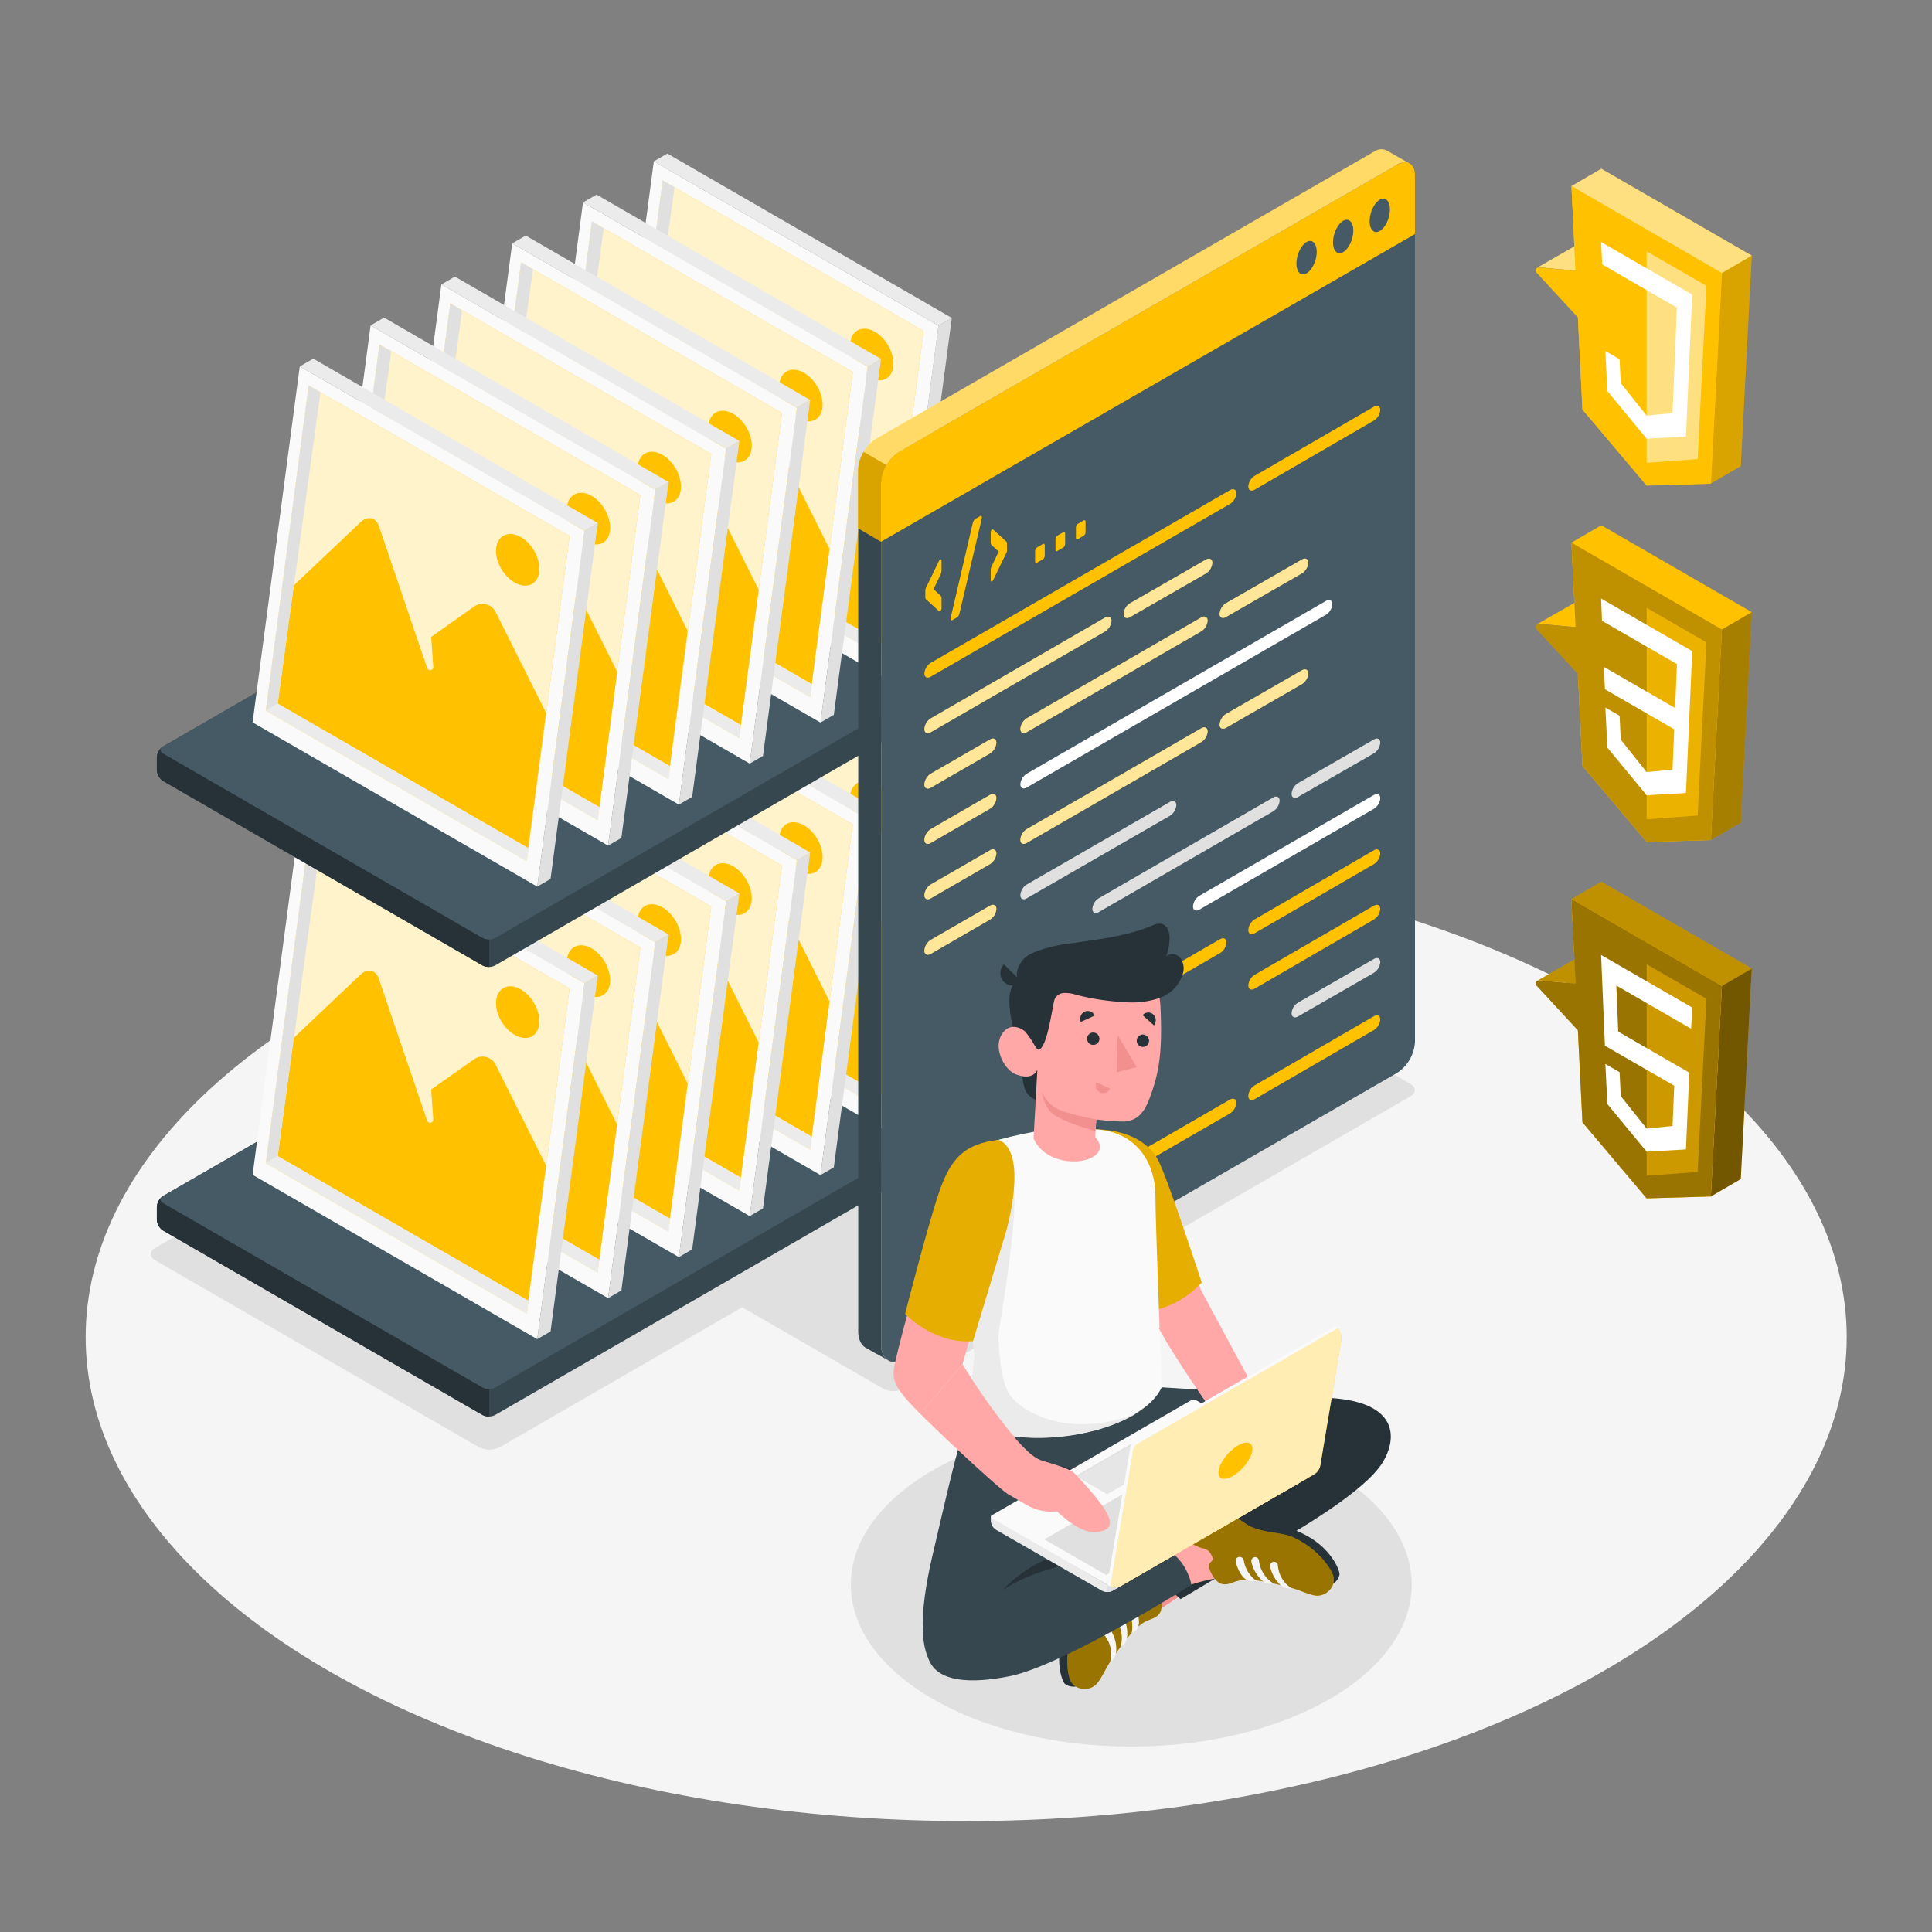 <svg xmlns="http://www.w3.org/2000/svg" viewBox="0 0 500 500"><rect x="0" y="0" width="500" height="500" fill="#808080" stroke="none"/><g id="freepik--Floor--inject-32"><ellipse id="freepik--floor--inject-32" cx="250.05" cy="346.02" rx="227.88" ry="125.27" style="fill:#f5f5f5"></ellipse></g><g id="freepik--Shadows--inject-32"><ellipse id="freepik--Shadow--inject-32" cx="292.78" cy="410.1" rx="72.58" ry="41.9" style="fill:#e0e0e0"></ellipse><path id="freepik--shadow--inject-32" d="M234.13,359.32,365,283.74c1.55-.89,1.55-2.34,0-3.23l-57.4-33.14a6.14,6.14,0,0,0-5.6,0L171.13,323c-1.55.89-1.55,2.34,0,3.23l57.41,33.14A6.12,6.12,0,0,0,234.13,359.32Z" style="fill:#e0e0e0"></path><path id="freepik--shadow--inject-32" d="M123.85,374.48l-83.66-48.3c-1.54-.89-1.54-2.34,0-3.23l136.16-78.62a6.21,6.21,0,0,1,5.6,0l83.66,48.3c1.55.9,1.55,2.34,0,3.24L129.45,374.48A6.21,6.21,0,0,1,123.85,374.48Z" style="fill:#e0e0e0"></path></g><g id="freepik--Photos--inject-32"><g id="freepik--photos--inject-32"><path d="M167.92,236.93,42.23,309.51a3.6,3.6,0,0,0-1.64,2.83v3.31a3.6,3.6,0,0,0,1.64,2.83l82.64,47.72a3.62,3.62,0,0,0,3.27,0l125.72-72.59a3.62,3.62,0,0,0,1.63-2.83v-3.31a3.6,3.6,0,0,0-1.64-2.83l-82.66-47.71A3.62,3.62,0,0,0,167.92,236.93Z" style="fill:#37474f"></path><path d="M124.87,359.11,42.23,311.4a1,1,0,0,1,0-1.89l125.69-72.58a3.62,3.62,0,0,1,3.27,0l82.66,47.71a1,1,0,0,1,0,1.88L128.14,359.11A3.62,3.62,0,0,1,124.87,359.11Z" style="fill:#455a64"></path><path d="M126.61,359.5v7.08a3.39,3.39,0,0,1-1.73-.37L42.22,318.48a3.61,3.61,0,0,1-1.63-2.82v-3.31a3.67,3.67,0,0,1,1.33-2.63c-.58.53-.48,1.22.3,1.67l82.66,47.72A3.4,3.4,0,0,0,126.61,359.5Z" style="fill:#263238"></path><polygon points="234.11 291.5 230.67 293.5 242.88 201.38 246.33 199.39 234.11 291.5" style="fill:#e0e0e0"></polygon><polygon points="230.67 293.5 157 250.98 169.21 158.87 242.88 201.38 230.67 293.5" style="fill:#fafafa"></polygon><polygon points="246.33 199.39 242.88 201.38 169.21 158.87 172.71 156.85 246.33 199.39" style="fill:#ebebeb"></polygon><polygon points="239.03 202.77 171.51 163.8 160.43 247.97 227.95 286.88 239.03 202.77" style="fill:#FFC100"></polygon><polygon points="239.03 202.77 171.51 163.8 160.43 247.97 227.95 286.88 239.03 202.77" style="fill:#fff;opacity:0.8"></polygon><path d="M167.67,215.55,185,199.13c1.81-1.71,3.95-1.18,4.75,1.18l12.42,36.58a.82.82,0,0,0,1.6-.32l-.54-7.71,11.05-7.78a3.79,3.79,0,0,1,5.73,1.45l13,26-4.62,35L163.5,246.13Z" style="fill:#FFC100"></path><path d="M226.42,203c-3-1.76-5.9-.56-6.37,2.67s1.66,7.29,4.74,9.07,5.93.59,6.37-2.66S229.47,204.74,226.42,203Z" style="fill:#FFC100"></path><polygon points="174.57 165.58 163.5 246.13 160.44 247.91 171.51 163.8 174.57 165.58" style="fill:#e0e0e0"></polygon><polygon points="163.5 246.13 228.39 283.57 227.95 286.88 160.44 247.91 163.5 246.13" style="fill:#ebebeb"></polygon><polygon points="215.79 302.12 212.34 304.11 224.56 212 228.01 210.01 215.79 302.12" style="fill:#e0e0e0"></polygon><polygon points="212.34 304.11 138.67 261.59 150.88 169.48 224.56 212 212.34 304.11" style="fill:#fafafa"></polygon><polygon points="228.01 210.01 224.56 212 150.88 169.48 154.38 167.46 228.01 210.01" style="fill:#ebebeb"></polygon><polygon points="220.71 213.38 153.19 174.42 142.11 258.58 209.63 297.5 220.71 213.38" style="fill:#FFC100"></polygon><polygon points="220.71 213.38 153.19 174.42 142.11 258.58 209.63 297.5 220.71 213.38" style="fill:#fff;opacity:0.8"></polygon><path d="M149.34,226.16l17.32-16.41c1.81-1.72,4-1.19,4.75,1.17l12.42,36.58a.82.82,0,0,0,1.6-.32l-.54-7.71,11.05-7.77a3.8,3.8,0,0,1,5.74,1.45l13,26-4.61,35-64.9-37.43Z" style="fill:#FFC100"></path><path d="M208.09,213.6c-3.05-1.76-5.89-.57-6.36,2.66s1.65,7.3,4.74,9.08,5.93.58,6.36-2.67S211.14,215.36,208.09,213.6Z" style="fill:#FFC100"></path><polygon points="156.25 176.19 145.17 256.75 142.12 258.52 153.19 174.42 156.25 176.19" style="fill:#e0e0e0"></polygon><polygon points="145.17 256.75 210.06 294.18 209.63 297.5 142.12 258.52 145.17 256.75" style="fill:#ebebeb"></polygon><polygon points="197.46 312.74 194.02 314.73 206.23 222.62 209.68 220.62 197.46 312.74" style="fill:#e0e0e0"></polygon><polygon points="194.02 314.73 120.34 272.21 132.56 180.1 206.23 222.62 194.02 314.73" style="fill:#fafafa"></polygon><polygon points="209.68 220.62 206.23 222.62 132.56 180.1 136.06 178.08 209.68 220.62" style="fill:#ebebeb"></polygon><polygon points="202.38 224 134.86 185.03 123.78 269.2 191.3 308.11 202.38 224" style="fill:#FFC100"></polygon><polygon points="202.38 224 134.86 185.03 123.78 269.2 191.3 308.11 202.38 224" style="fill:#fff;opacity:0.8"></polygon><path d="M131,236.78l17.32-16.42c1.81-1.71,3.94-1.18,4.75,1.18l12.41,36.58a.82.82,0,0,0,1.6-.32l-.54-7.71,11.06-7.78a3.79,3.79,0,0,1,5.73,1.45l13,26-4.61,35-64.89-37.43Z" style="fill:#FFC100"></path><path d="M189.77,224.21c-3.05-1.76-5.9-.56-6.37,2.67s1.66,7.29,4.74,9.07,5.93.59,6.36-2.66S192.81,226,189.77,224.21Z" style="fill:#FFC100"></path><polygon points="137.92 186.81 126.85 267.37 123.79 269.14 134.86 185.03 137.92 186.81" style="fill:#e0e0e0"></polygon><polygon points="126.85 267.37 191.74 304.8 191.3 308.11 123.79 269.14 126.85 267.37" style="fill:#ebebeb"></polygon><polygon points="179.13 323.35 175.69 325.34 187.91 233.23 191.35 231.24 179.13 323.35" style="fill:#e0e0e0"></polygon><polygon points="175.69 325.34 102.02 282.82 114.23 190.71 187.91 233.23 175.69 325.34" style="fill:#fafafa"></polygon><polygon points="191.35 231.24 187.91 233.23 114.23 190.71 117.73 188.69 191.35 231.24" style="fill:#ebebeb"></polygon><polygon points="184.06 234.61 116.54 195.65 105.46 279.81 172.98 318.73 184.06 234.61" style="fill:#FFC100"></polygon><polygon points="184.06 234.61 116.54 195.65 105.46 279.81 172.98 318.73 184.06 234.61" style="fill:#fff;opacity:0.8"></polygon><path d="M112.69,247.39,130,231c1.81-1.71,4-1.19,4.75,1.17l12.42,36.58a.82.82,0,0,0,1.6-.32l-.54-7.71,11-7.77a3.8,3.8,0,0,1,5.74,1.45l13,26-4.62,35L108.52,278Z" style="fill:#FFC100"></path><path d="M171.44,234.83c-3.05-1.76-5.9-.57-6.36,2.66s1.65,7.3,4.73,9.08,5.94.59,6.37-2.67S174.49,236.59,171.44,234.83Z" style="fill:#FFC100"></path><polygon points="119.59 197.43 108.52 277.98 105.46 279.75 116.54 195.65 119.59 197.43" style="fill:#e0e0e0"></polygon><polygon points="108.52 277.98 173.41 315.41 172.98 318.73 105.46 279.75 108.52 277.98" style="fill:#ebebeb"></polygon><polygon points="160.81 333.96 157.37 335.96 169.58 243.84 173.03 241.85 160.81 333.96" style="fill:#e0e0e0"></polygon><polygon points="157.37 335.96 83.69 293.44 95.91 201.33 169.58 243.84 157.37 335.96" style="fill:#fafafa"></polygon><polygon points="173.03 241.85 169.58 243.84 95.91 201.33 99.4 199.31 173.03 241.85" style="fill:#ebebeb"></polygon><polygon points="165.73 245.23 98.21 206.26 87.13 290.43 154.65 329.34 165.73 245.23" style="fill:#FFC100"></polygon><polygon points="165.73 245.23 98.21 206.26 87.13 290.43 154.65 329.34 165.73 245.23" style="fill:#fff;opacity:0.8"></polygon><path d="M94.37,258l17.32-16.42c1.81-1.71,3.94-1.18,4.74,1.18l12.42,36.58a.82.82,0,0,0,1.6-.32l-.54-7.71L141,263.54A3.8,3.8,0,0,1,146.7,265l13,26-4.61,35L90.2,288.6Z" style="fill:#FFC100"></path><path d="M153.11,245.44c-3-1.75-5.89-.56-6.36,2.67s1.66,7.29,4.74,9.07,5.93.59,6.36-2.66S156.16,247.2,153.11,245.44Z" style="fill:#FFC100"></path><polygon points="101.27 208.04 90.2 288.6 87.14 290.37 98.21 206.26 101.27 208.04" style="fill:#e0e0e0"></polygon><polygon points="90.2 288.6 155.09 326.03 154.65 329.34 87.14 290.37 90.2 288.6" style="fill:#ebebeb"></polygon><polygon points="142.48 344.58 139.04 346.57 151.25 254.46 154.7 252.47 142.48 344.58" style="fill:#e0e0e0"></polygon><polygon points="139.04 346.57 65.37 304.05 77.58 211.94 151.25 254.46 139.04 346.57" style="fill:#fafafa"></polygon><polygon points="154.7 252.47 151.25 254.46 77.58 211.94 81.08 209.92 154.7 252.47" style="fill:#ebebeb"></polygon><polygon points="147.4 255.84 79.89 216.88 68.8 301.04 136.32 339.96 147.4 255.84" style="fill:#FFC100"></polygon><polygon points="147.4 255.84 79.89 216.88 68.8 301.04 136.32 339.96 147.4 255.84" style="fill:#fff;opacity:0.8"></polygon><path d="M76,268.62l17.32-16.41c1.81-1.71,4-1.19,4.75,1.17L110.53,290a.82.82,0,0,0,1.6-.32l-.54-7.71,11-7.77a3.79,3.79,0,0,1,5.73,1.45l13,26-4.62,35L71.87,299.21Z" style="fill:#FFC100"></path><path d="M134.79,256.06c-3-1.76-5.9-.57-6.36,2.67s1.65,7.29,4.73,9.07,5.93.59,6.37-2.67S137.84,257.82,134.79,256.06Z" style="fill:#FFC100"></path><polygon points="82.94 218.66 71.87 299.21 68.81 300.99 79.89 216.88 82.94 218.66" style="fill:#e0e0e0"></polygon><polygon points="71.87 299.21 136.76 336.64 136.32 339.96 68.81 300.99 71.87 299.21" style="fill:#ebebeb"></polygon></g><g id="freepik--photos--inject-32"><path d="M167.92,120.58,42.23,193.16A3.6,3.6,0,0,0,40.59,196v3.31a3.62,3.62,0,0,0,1.64,2.84l82.64,47.71a3.62,3.62,0,0,0,3.27,0l125.72-72.59a3.62,3.62,0,0,0,1.63-2.83v-3.31a3.6,3.6,0,0,0-1.64-2.83l-82.66-47.71A3.62,3.62,0,0,0,167.92,120.58Z" style="fill:#37474f"></path><path d="M124.87,242.76,42.23,195.05a1,1,0,0,1,0-1.89l125.69-72.58a3.62,3.62,0,0,1,3.27,0l82.66,47.71c.91.52.91,1.36,0,1.89L128.14,242.76A3.56,3.56,0,0,1,124.87,242.76Z" style="fill:#455a64"></path><path d="M126.61,243.15v7.09a3.5,3.5,0,0,1-1.73-.38L42.22,202.13a3.61,3.61,0,0,1-1.63-2.82V196a3.67,3.67,0,0,1,1.33-2.63c-.58.53-.48,1.22.3,1.68l82.66,47.71A3.3,3.3,0,0,0,126.61,243.15Z" style="fill:#263238"></path><polygon points="234.11 174.4 230.67 176.39 242.88 84.28 246.33 82.29 234.11 174.4" style="fill:#e0e0e0"></polygon><polygon points="230.67 176.39 157 133.87 169.21 41.76 242.88 84.28 230.67 176.39" style="fill:#fafafa"></polygon><polygon points="246.33 82.29 242.88 84.28 169.21 41.76 172.71 39.74 246.33 82.29" style="fill:#ebebeb"></polygon><polygon points="239.03 85.66 171.51 46.7 160.43 130.86 227.95 169.78 239.03 85.66" style="fill:#FFC100"></polygon><polygon points="239.03 85.66 171.51 46.7 160.43 130.86 227.95 169.78 239.03 85.66" style="fill:#fff;opacity:0.8"></polygon><path d="M167.67,98.44,185,82c1.81-1.72,3.95-1.19,4.75,1.17l12.42,36.58a.82.82,0,0,0,1.6-.32l-.54-7.71L214.27,104a3.78,3.78,0,0,1,5.73,1.44l13,26-4.62,35L163.5,129Z" style="fill:#FFC100"></path><path d="M226.42,85.88c-3-1.76-5.9-.57-6.37,2.66s1.66,7.3,4.74,9.08,5.93.58,6.37-2.67S229.47,87.64,226.42,85.88Z" style="fill:#FFC100"></path><polygon points="174.57 48.47 163.5 129.03 160.44 130.8 171.51 46.7 174.57 48.47" style="fill:#e0e0e0"></polygon><polygon points="163.5 129.03 228.39 166.46 227.95 169.78 160.44 130.8 163.5 129.03" style="fill:#ebebeb"></polygon><polygon points="215.79 185.01 212.34 187 224.56 94.89 228.01 92.9 215.79 185.01" style="fill:#e0e0e0"></polygon><polygon points="212.34 187 138.67 144.49 150.88 52.38 224.56 94.89 212.34 187" style="fill:#fafafa"></polygon><polygon points="228.01 92.9 224.56 94.89 150.88 52.38 154.38 50.36 228.01 92.9" style="fill:#ebebeb"></polygon><polygon points="220.71 96.28 153.19 57.31 142.11 141.47 209.63 180.39 220.71 96.28" style="fill:#FFC100"></polygon><polygon points="220.71 96.28 153.19 57.31 142.11 141.47 209.63 180.39 220.71 96.28" style="fill:#fff;opacity:0.8"></polygon><path d="M149.34,109.05l17.32-16.41c1.81-1.71,4-1.18,4.75,1.18l12.42,36.58a.82.82,0,0,0,1.6-.33l-.54-7.7,11.05-7.78a3.8,3.8,0,0,1,5.74,1.45l13,26-4.61,35-64.9-37.43Z" style="fill:#FFC100"></path><path d="M208.09,96.49c-3.05-1.76-5.89-.56-6.36,2.67s1.65,7.29,4.74,9.07,5.93.59,6.36-2.66S211.14,98.25,208.09,96.49Z" style="fill:#FFC100"></path><polygon points="156.25 59.09 145.17 139.64 142.12 141.42 153.19 57.31 156.25 59.09" style="fill:#e0e0e0"></polygon><polygon points="145.17 139.64 210.06 177.07 209.63 180.39 142.12 141.42 145.17 139.64" style="fill:#ebebeb"></polygon><polygon points="197.46 195.63 194.02 197.62 206.23 105.51 209.68 103.52 197.46 195.63" style="fill:#e0e0e0"></polygon><polygon points="194.02 197.62 120.34 155.1 132.56 62.99 206.23 105.51 194.02 197.62" style="fill:#fafafa"></polygon><polygon points="209.68 103.52 206.23 105.51 132.56 62.99 136.06 60.97 209.68 103.52" style="fill:#ebebeb"></polygon><polygon points="202.38 106.89 134.86 67.92 123.78 152.09 191.3 191 202.38 106.89" style="fill:#FFC100"></polygon><polygon points="202.38 106.89 134.86 67.92 123.78 152.09 191.3 191 202.38 106.89" style="fill:#fff;opacity:0.8"></polygon><path d="M131,119.67l17.32-16.41c1.81-1.72,3.94-1.19,4.75,1.17L165.5,141a.82.82,0,0,0,1.6-.32l-.54-7.71,11.06-7.77a3.78,3.78,0,0,1,5.73,1.44l13,26-4.61,35-64.89-37.43Z" style="fill:#FFC100"></path><path d="M189.77,107.11c-3.05-1.76-5.9-.57-6.37,2.66s1.66,7.3,4.74,9.08,5.93.58,6.36-2.67S192.81,108.87,189.77,107.11Z" style="fill:#FFC100"></path><polygon points="137.92 69.7 126.85 150.26 123.79 152.03 134.86 67.92 137.92 69.7" style="fill:#e0e0e0"></polygon><polygon points="126.85 150.26 191.74 187.69 191.3 191 123.79 152.03 126.85 150.26" style="fill:#ebebeb"></polygon><polygon points="179.13 206.24 175.69 208.23 187.91 116.12 191.35 114.13 179.13 206.24" style="fill:#e0e0e0"></polygon><polygon points="175.69 208.23 102.02 165.72 114.23 73.61 187.91 116.12 175.69 208.23" style="fill:#fafafa"></polygon><polygon points="191.35 114.13 187.91 116.12 114.23 73.61 117.73 71.59 191.35 114.13" style="fill:#ebebeb"></polygon><polygon points="184.06 117.5 116.54 78.54 105.46 162.7 172.98 201.62 184.06 117.5" style="fill:#FFC100"></polygon><polygon points="184.06 117.5 116.54 78.54 105.46 162.7 172.98 201.62 184.06 117.5" style="fill:#fff;opacity:0.8"></polygon><path d="M112.69,130.28,130,113.87c1.81-1.71,4-1.18,4.75,1.18l12.42,36.58a.82.82,0,0,0,1.6-.32l-.54-7.71,11-7.78a3.8,3.8,0,0,1,5.74,1.45l13,26-4.62,35-64.89-37.44Z" style="fill:#FFC100"></path><path d="M171.44,117.72c-3.05-1.76-5.9-.56-6.36,2.67s1.65,7.29,4.73,9.07,5.94.59,6.37-2.66S174.49,119.48,171.44,117.72Z" style="fill:#FFC100"></path><polygon points="119.59 80.32 108.52 160.87 105.46 162.65 116.54 78.54 119.59 80.32" style="fill:#e0e0e0"></polygon><polygon points="108.52 160.87 173.41 198.31 172.98 201.62 105.46 162.65 108.52 160.87" style="fill:#ebebeb"></polygon><polygon points="160.81 216.86 157.37 218.85 169.58 126.74 173.03 124.75 160.81 216.86" style="fill:#e0e0e0"></polygon><polygon points="157.37 218.85 83.69 176.33 95.91 84.22 169.58 126.74 157.37 218.85" style="fill:#fafafa"></polygon><polygon points="173.03 124.75 169.58 126.74 95.91 84.22 99.4 82.2 173.03 124.75" style="fill:#ebebeb"></polygon><polygon points="165.73 128.12 98.21 89.16 87.13 173.32 154.65 212.24 165.73 128.12" style="fill:#FFC100"></polygon><polygon points="165.73 128.12 98.21 89.16 87.13 173.32 154.65 212.24 165.73 128.12" style="fill:#fff;opacity:0.8"></polygon><path d="M94.37,140.9l17.32-16.41c1.81-1.72,3.94-1.19,4.74,1.17l12.42,36.58a.82.82,0,0,0,1.6-.32l-.54-7.71L141,146.44a3.79,3.79,0,0,1,5.74,1.44l13,26-4.61,35L90.2,171.49Z" style="fill:#FFC100"></path><path d="M153.11,128.34c-3-1.76-5.89-.57-6.36,2.66s1.66,7.3,4.74,9.08,5.93.58,6.36-2.67S156.16,130.1,153.11,128.34Z" style="fill:#FFC100"></path><polygon points="101.27 90.93 90.2 171.49 87.14 173.26 98.21 89.16 101.27 90.93" style="fill:#e0e0e0"></polygon><polygon points="90.2 171.49 155.09 208.92 154.65 212.24 87.14 173.26 90.2 171.49" style="fill:#ebebeb"></polygon><polygon points="142.48 227.47 139.04 229.46 151.25 137.35 154.7 135.36 142.48 227.47" style="fill:#e0e0e0"></polygon><polygon points="139.04 229.46 65.37 186.95 77.58 94.84 151.25 137.35 139.04 229.46" style="fill:#fafafa"></polygon><polygon points="154.7 135.36 151.25 137.35 77.58 94.84 81.08 92.82 154.7 135.36" style="fill:#ebebeb"></polygon><polygon points="147.4 138.74 79.89 99.77 68.8 183.93 136.32 222.85 147.4 138.74" style="fill:#FFC100"></polygon><polygon points="147.4 138.74 79.89 99.77 68.8 183.93 136.32 222.85 147.4 138.74" style="fill:#fff;opacity:0.8"></polygon><path d="M76,151.52,93.36,135.1c1.81-1.71,4-1.18,4.75,1.18l12.42,36.58a.82.82,0,0,0,1.6-.32l-.54-7.71,11-7.78a3.79,3.79,0,0,1,5.73,1.45l13,26-4.62,35L71.87,182.1Z" style="fill:#FFC100"></path><path d="M134.79,139c-3-1.76-5.9-.56-6.36,2.67s1.65,7.29,4.73,9.07,5.93.59,6.37-2.66S137.84,140.71,134.79,139Z" style="fill:#FFC100"></path><polygon points="82.94 101.55 71.87 182.1 68.81 183.88 79.89 99.77 82.94 101.55" style="fill:#e0e0e0"></polygon><polygon points="71.87 182.1 136.76 219.53 136.32 222.85 68.81 183.88 71.87 182.1" style="fill:#ebebeb"></polygon></g></g><g id="freepik--Window--inject-32"><g id="freepik--window--inject-32"><path d="M366.2,45.32V269.61a10.29,10.29,0,0,1-4.66,8.07L232.69,352a2.89,2.89,0,0,1-1.54.44,3.07,3.07,0,0,1-.6-.07,1.9,1.9,0,0,1-.4-.14l-.24-.14-.28-.18a2.85,2.85,0,0,1-.26-.23,3.77,3.77,0,0,1-.85-1.22,5.79,5.79,0,0,1-.49-2.36V125a10.3,10.3,0,0,1,4.66-8.07L361.54,42.63a3.38,3.38,0,0,1,3.13-.39,1.6,1.6,0,0,1,.4.23l0,0a1.47,1.47,0,0,1,.31.3,1.15,1.15,0,0,1,.14.17.87.87,0,0,1,.15.24,2.3,2.3,0,0,1,.27.6,1.3,1.3,0,0,1,.11.41.1.1,0,0,1,0,.09,2,2,0,0,1,.07.43A5.63,5.63,0,0,1,366.2,45.32Z" style="fill:#455a64"></path><path d="M364.67,42.24a3.38,3.38,0,0,0-3.13.39L232.69,116.9A10.3,10.3,0,0,0,228,125V140.2l-5.95-3.49V121.59a10.27,10.27,0,0,1,4.65-8L355.59,39.27A3.27,3.27,0,0,1,359,39C359.81,39.5,363.68,41.72,364.67,42.24Z" style="fill:#FFC100"></path><path d="M366.19,45.29c0-2.94-2.09-4.13-4.65-2.65L232.69,116.9A10.32,10.32,0,0,0,228,125V140.2L366.19,60.58Z" style="fill:#FFC100"></path><g style="opacity:0.4"><path d="M361.54,42.64,232.69,116.9a9.69,9.69,0,0,0-3.28,3.46l-5.91-3.43a9.32,9.32,0,0,1,3.24-3.4L355.59,39.27A3.27,3.27,0,0,1,359,39c.84.51,4.71,2.71,5.69,3.24A3.35,3.35,0,0,0,361.54,42.64Z" style="fill:#fff"></path></g><path d="M222.07,136.73V121.59a9.55,9.55,0,0,1,1.42-4.66l5.93,3.41A9.37,9.37,0,0,0,228,125V140.2Z" style="opacity:0.15"></path><path d="M338.14,62.63c-1.45.84-2.63,3.34-2.63,5.57s1.18,3.38,2.63,2.54,2.63-3.34,2.63-5.57S339.59,61.79,338.14,62.63Z" style="fill:#455a64"></path><path d="M347.61,57.15c-1.45.84-2.63,3.34-2.63,5.57s1.18,3.38,2.63,2.54,2.63-3.34,2.63-5.57S349.07,56.31,347.61,57.15Z" style="fill:#455a64"></path><path d="M357.09,51.67c-1.46.84-2.63,3.34-2.63,5.57s1.17,3.38,2.63,2.54,2.63-3.34,2.63-5.57S358.54,50.84,357.09,51.67Z" style="fill:#455a64"></path><path d="M229.74,352c-.17-.11-.37-.22-.58-.34-.43-.26-.92-.54-1.44-.81v0l-.78-.44-.06,0c-.43-.24-.84-.49-1.23-.7l-1-.58a6.19,6.19,0,0,0-.58-.32,2.73,2.73,0,0,1-.8-.65,3.49,3.49,0,0,1-.62-.94,5.75,5.75,0,0,1-.54-2.47v-208L228,140.2V348.12a6.75,6.75,0,0,0,.49,2.36,3.77,3.77,0,0,0,.85,1.22.83.83,0,0,0,.26.23A.38.38,0,0,0,229.74,352Z" style="fill:#37474f"></path><path d="M239.47,152.85a1.85,1.85,0,0,1,.24-.87l3.35-6.93a.49.49,0,0,1,.15-.2s.07-.06.09-.06a.19.19,0,0,1,.26,0,.46.46,0,0,1,.11.34v2.32a2.81,2.81,0,0,1-.07.72,2.71,2.71,0,0,1-.24.64l-1.76,3.66,1.76,1.62a.82.82,0,0,1,.24.36,2,2,0,0,1,.07.64v2.33a1.15,1.15,0,0,1-.11.47.73.73,0,0,1-.26.32l-.09,0a.17.17,0,0,1-.15,0l-3.35-3.07a.67.67,0,0,1-.24-.59Z" style="fill:#FFC100"></path><path d="M251.72,135.47a3.37,3.37,0,0,1,.26-.68,1.15,1.15,0,0,1,.49-.53l1.26-.73a.2.2,0,0,1,.26,0,.48.48,0,0,1,.11.34,1.38,1.38,0,0,1,0,.26l-5.75,24.47a2.9,2.9,0,0,1-.23.66,1.32,1.32,0,0,1-.51.56l-1.21.7a.2.2,0,0,1-.26,0,.44.44,0,0,1-.11-.34,1.38,1.38,0,0,1,0-.26Z" style="fill:#FFC100"></path><path d="M260.61,142.38a1.85,1.85,0,0,1-.24.87L257,150.18a.6.6,0,0,1-.15.2c-.05,0-.07.06-.09.06a.2.2,0,0,1-.26,0,.51.51,0,0,1-.11-.35v-2.32a2.81,2.81,0,0,1,.07-.72,2.71,2.71,0,0,1,.24-.64l1.76-3.66-1.76-1.62a.82.82,0,0,1-.24-.36,2,2,0,0,1-.07-.64v-2.33a1.15,1.15,0,0,1,.11-.47.73.73,0,0,1,.26-.32l.09,0a.21.21,0,0,1,.15,0l3.35,3.07a.67.67,0,0,1,.24.59Z" style="fill:#FFC100"></path><path d="M269.92,140.77a.25.25,0,0,1,.32,0,.57.57,0,0,1,.14.42v2.56a1.34,1.34,0,0,1-.14.58.86.86,0,0,1-.32.39l-1.58.92a.25.25,0,0,1-.33,0,.53.53,0,0,1-.13-.41v-2.57a1.31,1.31,0,0,1,.13-.57.85.85,0,0,1,.33-.4Z" style="fill:#FFC100"></path><path d="M275.2,137.72a.24.24,0,0,1,.32,0,.53.53,0,0,1,.14.42v2.56a1.21,1.21,0,0,1-.14.58.81.81,0,0,1-.32.39l-1.58.92a.24.24,0,0,1-.32,0,.54.54,0,0,1-.14-.42V139.6a1.33,1.33,0,0,1,.14-.57.84.84,0,0,1,.32-.4Z" style="fill:#FFC100"></path><path d="M280.48,134.67a.25.25,0,0,1,.33,0,.57.57,0,0,1,.13.42v2.56a1.33,1.33,0,0,1-.13.58.82.82,0,0,1-.33.39l-1.58.92a.24.24,0,0,1-.32,0,.54.54,0,0,1-.13-.42v-2.56a1.31,1.31,0,0,1,.13-.57.84.84,0,0,1,.32-.4Z" style="fill:#FFC100"></path><path d="M240.88,171.54l77.42-44.69c.91-.53,1.66-.16,1.66.83a3.57,3.57,0,0,1-1.66,2.75l-77.42,44.7c-.91.53-1.65.15-1.65-.84A3.56,3.56,0,0,1,240.88,171.54Z" style="fill:#FFC100"></path><path d="M265.72,200.23l77.42-44.7c.91-.53,1.66-.15,1.66.84a3.54,3.54,0,0,1-1.66,2.74l-77.42,44.7c-.91.53-1.65.15-1.65-.84A3.53,3.53,0,0,1,265.72,200.23Z" style="fill:#fff"></path><path d="M265.72,228.91l37.06-21.38c.91-.53,1.65-.15,1.65.84a3.56,3.56,0,0,1-1.65,2.75l-37.06,21.37c-.91.53-1.65.16-1.65-.83A3.56,3.56,0,0,1,265.72,228.91Z" style="fill:#e0e0e0"></path><path d="M324.72,123.14l30.84-17.87c.91-.53,1.65-.15,1.65.84a3.53,3.53,0,0,1-1.65,2.74l-30.84,17.88c-.92.53-1.66.15-1.66-.84A3.55,3.55,0,0,1,324.72,123.14Z" style="fill:#FFC100"></path><path d="M240.88,329.28l77.42-44.7c.91-.52,1.66-.15,1.66.84a3.57,3.57,0,0,1-1.66,2.75l-77.42,44.7c-.91.52-1.65.15-1.65-.84A3.56,3.56,0,0,1,240.88,329.28Z" style="fill:#FFC100"></path><path d="M324.72,280.88,355.56,263c.91-.53,1.65-.16,1.65.83a3.56,3.56,0,0,1-1.65,2.75l-30.84,17.87c-.92.53-1.66.16-1.66-.83A3.55,3.55,0,0,1,324.72,280.88Z" style="fill:#FFC100"></path><path d="M324.72,237.93l30.84-17.87c.91-.53,1.65-.15,1.65.84a3.56,3.56,0,0,1-1.65,2.75l-30.84,17.87c-.92.53-1.66.15-1.66-.84A3.55,3.55,0,0,1,324.72,237.93Z" style="fill:#FFC100"></path><path d="M324.72,252.27l30.84-17.87c.91-.53,1.65-.16,1.65.83a3.56,3.56,0,0,1-1.65,2.75l-30.84,17.88c-.92.52-1.66.15-1.66-.84A3.55,3.55,0,0,1,324.72,252.27Z" style="fill:#FFC100"></path><path d="M298.42,253.07l17.32-10c.92-.53,1.66-.15,1.66.84a3.55,3.55,0,0,1-1.66,2.75l-17.32,10c-.92.53-1.66.15-1.66-.84A3.55,3.55,0,0,1,298.42,253.07Z" style="fill:#FFC100"></path><path d="M240.88,185.92,286,159.83c.91-.53,1.65-.15,1.65.83a3.55,3.55,0,0,1-1.65,2.75L240.88,189.5c-.91.53-1.65.16-1.65-.83A3.56,3.56,0,0,1,240.88,185.92Z" style="fill:#FFC100"></path><path d="M240.88,185.92,286,159.83c.91-.53,1.65-.15,1.65.83a3.55,3.55,0,0,1-1.65,2.75L240.88,189.5c-.91.53-1.65.16-1.65-.83A3.56,3.56,0,0,1,240.88,185.92Z" style="fill:#fff;opacity:0.6"></path><path d="M240.88,200.23l15.32-8.85c.92-.53,1.66-.16,1.66.83A3.55,3.55,0,0,1,256.2,195l-15.32,8.86c-.91.52-1.65.15-1.65-.84A3.56,3.56,0,0,1,240.88,200.23Z" style="fill:#FFC100"></path><path d="M240.88,200.23l15.32-8.85c.92-.53,1.66-.16,1.66.83A3.55,3.55,0,0,1,256.2,195l-15.32,8.86c-.91.52-1.65.15-1.65-.84A3.56,3.56,0,0,1,240.88,200.23Z" style="fill:#fff;opacity:0.6"></path><path d="M240.88,214.57l15.32-8.85c.92-.53,1.66-.16,1.66.83a3.55,3.55,0,0,1-1.66,2.75l-15.32,8.86c-.91.53-1.65.15-1.65-.84A3.56,3.56,0,0,1,240.88,214.57Z" style="fill:#FFC100"></path><path d="M240.88,214.57l15.32-8.85c.92-.53,1.66-.16,1.66.83a3.55,3.55,0,0,1-1.66,2.75l-15.32,8.86c-.91.53-1.65.15-1.65-.84A3.56,3.56,0,0,1,240.88,214.57Z" style="fill:#fff;opacity:0.6"></path><path d="M240.88,228.91l15.32-8.85c.92-.53,1.66-.16,1.66.83a3.55,3.55,0,0,1-1.66,2.75l-15.32,8.86c-.91.53-1.65.15-1.65-.84A3.56,3.56,0,0,1,240.88,228.91Z" style="fill:#FFC100"></path><path d="M240.88,228.91l15.32-8.86c.92-.53,1.66-.15,1.66.84a3.55,3.55,0,0,1-1.66,2.75l-15.32,8.85c-.91.53-1.65.16-1.65-.83A3.56,3.56,0,0,1,240.88,228.91Z" style="fill:#fff;opacity:0.6"></path><path d="M265.72,214.57l45.16-26.09c.91-.53,1.65-.16,1.65.83a3.56,3.56,0,0,1-1.65,2.75l-45.16,26.09c-.91.53-1.65.16-1.65-.83A3.55,3.55,0,0,1,265.72,214.57Z" style="fill:#FFC100"></path><path d="M317.29,184.77l19.64-11.3c.91-.53,1.65-.15,1.65.84a3.56,3.56,0,0,1-1.65,2.75l-19.64,11.3c-.91.53-1.65.15-1.65-.84A3.56,3.56,0,0,1,317.29,184.77Z" style="fill:#FFC100"></path><path d="M240.88,243.25l15.32-8.85c.92-.53,1.66-.16,1.66.83A3.55,3.55,0,0,1,256.2,238l-15.32,8.86c-.91.53-1.65.15-1.65-.84A3.56,3.56,0,0,1,240.88,243.25Z" style="fill:#FFC100"></path><path d="M240.88,243.25l15.32-8.85c.92-.53,1.66-.16,1.66.83A3.55,3.55,0,0,1,256.2,238l-15.32,8.86c-.91.53-1.65.15-1.65-.84A3.56,3.56,0,0,1,240.88,243.25Z" style="fill:#fff;opacity:0.6"></path><path d="M292.45,156.12l19.64-11.3c.91-.52,1.66-.15,1.66.84a3.57,3.57,0,0,1-1.66,2.75l-19.64,11.3c-.91.53-1.65.15-1.65-.84A3.56,3.56,0,0,1,292.45,156.12Z" style="fill:#FFC100"></path><path d="M292.45,156.12l19.64-11.3c.91-.52,1.66-.15,1.66.84a3.57,3.57,0,0,1-1.66,2.75l-19.64,11.3c-.91.53-1.65.15-1.65-.84A3.56,3.56,0,0,1,292.45,156.12Z" style="fill:#fff;opacity:0.6"></path><path d="M284.35,232.47l45.16-26.09c.91-.53,1.65-.15,1.65.84a3.56,3.56,0,0,1-1.65,2.75l-45.16,26.09c-.91.52-1.65.15-1.65-.84A3.56,3.56,0,0,1,284.35,232.47Z" style="fill:#e0e0e0"></path><path d="M310.4,231.83l45.16-26.09c.91-.53,1.66-.15,1.66.84a3.54,3.54,0,0,1-1.66,2.74L310.4,235.41c-.91.53-1.65.16-1.65-.83A3.56,3.56,0,0,1,310.4,231.83Z" style="fill:#fff"></path><path d="M335.92,202.68l19.64-11.3c.91-.53,1.65-.16,1.65.83a3.56,3.56,0,0,1-1.65,2.75l-19.64,11.3c-.91.53-1.65.16-1.65-.83A3.55,3.55,0,0,1,335.92,202.68Z" style="fill:#e0e0e0"></path><path d="M335.92,259.48l19.64-11.3c.91-.53,1.65-.16,1.65.83a3.56,3.56,0,0,1-1.65,2.75l-19.64,11.3c-.91.53-1.65.15-1.65-.84A3.53,3.53,0,0,1,335.92,259.48Z" style="fill:#e0e0e0"></path><path d="M265.72,185.89l45.16-26.09c.91-.53,1.65-.15,1.65.84a3.56,3.56,0,0,1-1.65,2.75l-45.16,26.09c-.91.52-1.65.15-1.65-.84A3.56,3.56,0,0,1,265.72,185.89Z" style="fill:#FFC100"></path><path d="M265.72,185.89l45.16-26.09c.91-.53,1.65-.15,1.65.84a3.56,3.56,0,0,1-1.65,2.75l-45.16,26.09c-.91.52-1.65.15-1.65-.84A3.56,3.56,0,0,1,265.72,185.89Z" style="fill:#fff;opacity:0.6"></path><path d="M317.29,156.1l19.64-11.3c.91-.53,1.65-.16,1.65.83a3.56,3.56,0,0,1-1.65,2.75l-19.64,11.3c-.91.53-1.65.16-1.65-.83A3.53,3.53,0,0,1,317.29,156.1Z" style="fill:#FFC100"></path><path d="M317.29,156.1l19.64-11.3c.91-.53,1.65-.16,1.65.83a3.56,3.56,0,0,1-1.65,2.75l-19.64,11.3c-.91.53-1.65.16-1.65-.83A3.53,3.53,0,0,1,317.29,156.1Z" style="fill:#fff;opacity:0.6"></path><path d="M265.72,214.57l45.16-26.09c.91-.53,1.65-.16,1.65.83a3.56,3.56,0,0,1-1.65,2.75l-45.16,26.09c-.91.53-1.65.16-1.65-.83A3.55,3.55,0,0,1,265.72,214.57Z" style="fill:#fff;opacity:0.6"></path><path d="M317.29,184.77l19.64-11.3c.91-.53,1.65-.15,1.65.84a3.56,3.56,0,0,1-1.65,2.75l-19.64,11.3c-.91.53-1.65.15-1.65-.84A3.56,3.56,0,0,1,317.29,184.77Z" style="fill:#fff;opacity:0.6"></path></g></g><g id="freepik--Icons--inject-32"><g id="freepik--Java--inject-32"><path d="M419.89,64l-10.77,6.17-10.83-1a.76.76,0,0,0-.37.06c.87-.51,10.31-5.91,10.7-6.12a.68.68,0,0,1,.45-.09Z" style="fill:#FFC100"></path><path d="M419.89,64l-10.77,6.17-10.83-1a.76.76,0,0,0-.37.06c.87-.51,10.31-5.91,10.7-6.12a.68.68,0,0,1,.45-.09Z" style="fill:#fff;opacity:0.5"></path><polygon points="453.36 66.16 414.42 43.67 406.68 48.17 409.53 105.95 426.15 125.63 442.77 125.14 450.51 120.64 453.36 66.16" style="fill:#FFC100"></polygon><polygon points="453.36 66.16 445.63 70.66 406.68 48.17 414.42 43.67 453.36 66.16" style="fill:#fff;opacity:0.5"></polygon><polygon points="453.36 66.16 445.63 70.66 442.77 125.14 450.51 120.64 453.36 66.16" style="opacity:0.15"></polygon><path d="M406.68,48.17l1.08,21.88-9.46-.83a.8.8,0,0,0-.66,1.33l10.72,11.61L409.53,106l16.62,19.68,16.62-.49,2.86-54.48Z" style="fill:#FFC100"></path><polygon points="426.15 65.05 441.63 73.98 439.35 118.8 426.15 119.78 426.15 65.05" style="fill:#fff;opacity:0.5"></polygon><polygon points="437.95 76.26 436.32 112.97 426.15 113.55 415.99 101.23 415.47 90.86 419.15 92.98 419.45 99.17 426.15 107.56 432.85 106.9 433.99 79.61 414.65 68.44 414.36 62.64 437.95 76.26" style="fill:#fff"></polygon></g><g id="freepik--CSS--inject-32"><path d="M419.89,156.26l-10.77,6.17-10.83-1a.9.9,0,0,0-.37.05c.87-.51,10.31-5.91,10.7-6.12a.75.75,0,0,1,.45-.09Z" style="fill:#FFC100"></path><polygon points="453.36 158.42 414.42 135.93 406.68 140.43 409.53 198.21 426.15 217.89 442.77 217.4 450.51 212.9 453.36 158.42" style="fill:#FFC100"></polygon><polygon points="453.36 158.42 445.63 162.91 442.77 217.4 450.51 212.9 453.36 158.42" style="opacity:0.35"></polygon><path d="M406.68,140.43l1.08,21.87-9.46-.82a.8.8,0,0,0-.66,1.33l10.72,11.61,1.17,23.79,16.62,19.68,16.62-.49,2.86-54.49Z" style="fill:#FFC100"></path><path d="M406.68,140.43l1.08,21.87-9.46-.82a.8.8,0,0,0-.66,1.33l10.72,11.61,1.17,23.79,16.62,19.68,16.62-.49,2.86-54.49Z" style="opacity:0.25"></path><polygon points="426.15 157.3 441.63 166.24 439.35 211.05 426.15 212.04 426.15 157.3" style="fill:#FFC100;opacity:0.7"></polygon><polygon points="414.36 154.9 414.6 160.67 433.99 171.86 433.52 183.24 415.11 172.61 415.35 178.38 433.29 188.74 432.85 199.16 426.15 199.82 419.45 191.42 419.15 185.24 415.47 183.12 415.99 193.49 426.15 205.81 436.32 205.23 437.95 168.51 414.36 154.9" style="fill:#fff"></polygon></g><g id="freepik--HTML--inject-32"><polygon points="453.36 250.66 414.42 228.18 406.68 232.67 409.53 290.45 426.15 310.13 442.77 309.64 450.51 305.14 453.36 250.66" style="fill:#FFC100"></polygon><polygon points="453.36 250.66 445.63 255.16 406.68 232.67 414.42 228.18 453.36 250.66" style="opacity:0.25"></polygon><polygon points="453.36 250.66 445.63 255.16 442.77 309.64 450.51 305.14 453.36 250.66" style="opacity:0.55"></polygon><path d="M419.89,248.5l-10.77,6.17-10.83-.95a.76.76,0,0,0-.37.06c.87-.51,10.31-5.92,10.7-6.13a.83.83,0,0,1,.45-.09Z" style="fill:#FFC100"></path><path d="M419.89,248.5l-10.77,6.17-10.83-.95a.76.76,0,0,0-.37.06c.87-.51,10.31-5.92,10.7-6.13a.83.83,0,0,1,.45-.09Z" style="opacity:0.25"></path><path d="M406.68,232.67l1.08,21.88-9.46-.83a.8.8,0,0,0-.66,1.33l10.72,11.61,1.17,23.79,16.62,19.68,16.62-.49,2.86-54.48Z" style="fill:#FFC100"></path><path d="M406.68,232.67l1.08,21.88-9.46-.83a.8.8,0,0,0-.66,1.33l10.72,11.61,1.17,23.79,16.62,19.68,16.62-.49,2.86-54.48Z" style="opacity:0.4"></path><polygon points="426.15 249.55 441.63 258.48 439.35 303.3 426.15 304.28 426.15 249.55" style="fill:#FFC100;opacity:0.5"></polygon><polygon points="437.95 260.76 414.36 247.14 415.35 270.63 433.29 280.98 432.85 291.41 426.15 292.06 419.45 283.67 419.15 277.48 415.47 275.36 415.99 285.74 426.15 298.05 436.32 297.47 437.19 277.6 418.79 266.98 418.31 255.06 437.66 266.23 437.95 260.76" style="fill:#fff"></polygon></g></g><g id="freepik--Character--inject-32"><g id="freepik--character--inject-32"><path d="M250.31,367.18c-2.8,8.36-5.2,19.16-9,35.43-3.55,15.24-3.57,26,1.36,29.7s19.06,1.44,28-17.6c2.8-6,13.33-24.35,13.33-24.35s7.8-2.81,10.49-4.92c0,0,26,.76,38.64-1.83s26.08-18,20.9-19.54c-9.3-2.74-34.08-3.78-55.07-5.13Z" style="fill:#37474f"></path><path d="M320.75,380.35c-5.69,1.32-14.12-.44-18.87-1.82a12.52,12.52,0,0,0-.16-5,16.43,16.43,0,0,1-2.11,6.32c-.78.44-1.44.81-1.92,1.06-3.16,1.61-11.84,6.05-13.45,4.65a16.94,16.94,0,0,0-9.73-6.17c2.72,1.83,10.6,7.48,7.8,14l1.71-3s7.8-2.81,10.49-4.92c0,0,14.55.42,27.16-.44l15-10.37S329.47,374.21,320.75,380.35Z" style="fill:#263238"></path><path d="M306.17,398.09a16.42,16.42,0,0,1-6.76,4,5.88,5.88,0,0,1-2.54,0c-2.92-.61-7.6-.6-9.24,5.23-1.85,6.61-9.24,9.75-11.21,14.28-1,2.26-1.5,8.81-.54,12.84.8,3.3,7.19.85,9.56-3.18s7.45-9.34,10.8-12.4c5.45-3.07,11.5-7.57,14.08-9.38Z" style="fill:#f28f8f"></path><path d="M344.61,361.82c16.77,1.12,17.34,10,13.15,16.76-4.51,7.25-21,17-30,22.16-8.21,4.73-22.22,13.11-22.22,13.11s-7.09-5.54-6.17-11.77c9.28-6.47,21.78-24.89,37.25-27.45Z" style="fill:#263238"></path><path d="M278.41,436.47a3.83,3.83,0,0,1-2.75-.64c-.75-.53-2.41-5.2-1-10.86a24.15,24.15,0,0,1,6.2-11.14c1.83-1.94,2.49-4.17,3.15-7s2.72-6.3,4.15-6.69,3.6.72,3.6.72Z" style="fill:#263238"></path><path d="M300.52,416.47c-.35,1.8-1.83,2.26-3.42,2.89-2.17.86-4.23,3.1-6.19,5.6-1.33,1.7-2.43,3.4-3.64,5.18s-2.23,4.35-3.53,5.71c-1.91,2-5.77,1.62-6.83-1.21-.92-2.44-1.31-8.5,1.47-14.3,1.52-3.17,5.72-6.24,6.82-10.55.73-2.88,1.74-6.31,3.86-8.5,1.26-1.3,2.41-1,4-.54a51.32,51.32,0,0,0,6.36,1.33,9.66,9.66,0,0,1-1.55,5,4.17,4.17,0,0,0-.8,1.62,3.36,3.36,0,0,0,.11,1.22c.12.56.32,1.21.87,1.37a5.34,5.34,0,0,0,.69.05c.86.11,1.28,1.1,1.5,1.94a8,8,0,0,1,.35,2.79A3.58,3.58,0,0,1,300.52,416.47Z" style="fill:#FFC100"></path><path d="M300.52,416.47c-.35,1.8-1.83,2.26-3.42,2.89-2.17.86-4.23,3.1-6.19,5.6-1.33,1.7-2.43,3.4-3.64,5.18s-2.23,4.35-3.53,5.71c-1.91,2-5.77,1.62-6.83-1.21-.92-2.44-1.31-8.5,1.47-14.3,1.52-3.17,5.72-6.24,6.82-10.55.73-2.88,1.74-6.31,3.86-8.5,1.26-1.3,2.41-1,4-.54a51.32,51.32,0,0,0,6.36,1.33,9.66,9.66,0,0,1-1.55,5,4.17,4.17,0,0,0-.8,1.62,3.36,3.36,0,0,0,.11,1.22c.12.56.32,1.21.87,1.37a5.34,5.34,0,0,0,.69.05c.86.11,1.28,1.1,1.5,1.94a8,8,0,0,1,.35,2.79A3.58,3.58,0,0,1,300.52,416.47Z" style="opacity:0.4"></path><path d="M292.87,422.63a2.61,2.61,0,0,0,1.73-1.81c.45-1.22-.09-3.62-1-5.2a1,1,0,0,0-1.73-.15h0a1.06,1.06,0,0,0-.08,1.21A8,8,0,0,1,292.87,422.63Z" style="fill:#f5f5f5"></path><path d="M290,426.16a3,3,0,0,0,1.67-2.21,9.34,9.34,0,0,0-1.07-5.68,1,1,0,0,0-1.68-.15h0a1,1,0,0,0-.07,1.16A8,8,0,0,1,290,426.16Z" style="fill:#f5f5f5"></path><path d="M287.27,430.14a3.38,3.38,0,0,0,1.57-2.32,9,9,0,0,0-1.13-5.47,1,1,0,0,0-1.68-.15h0a1,1,0,0,0-.07,1.17A7.63,7.63,0,0,1,287.27,430.14Z" style="fill:#f5f5f5"></path><path d="M299.48,400.57c3-.75,7.34-1.81,9.14-4.19s5.55-4.68,10.61-1.35c3.2,2.11,7,2.8,10.8,3.05a35.52,35.52,0,0,1,5.06.24,18.65,18.65,0,0,1,5.6,2.59,9.25,9.25,0,0,1,2.79,2.41,5.72,5.72,0,0,1,.09,6.24,3.12,3.12,0,0,1-.79.87,3.29,3.29,0,0,1-1.32.55c-1.75.39-3.21-.16-4.86-.62-1.37-.38-2.77-.67-4.16-.92a70.11,70.11,0,0,0-9.58-1.12c-1.37-.05-4.22-.27-5.59-.17-5.72.39-13.81,3.61-13.81,3.61Z" style="fill:#ffa8a7"></path><path d="M240,428c.94,5.78,7.43,8.57,21.34,5.79s47-23.63,47-23.63-1.29-8-8.9-10.14c0,0-6.92,1.26-18.22,3.72a146,146,0,0,0-15.07,4.17c-7.64,10.25-15.58,6.11-18.44,9.71C243,423.61,240,428,240,428Z" style="fill:#37474f"></path><path d="M345,409.88a3.84,3.84,0,0,0,1.65-2.3c.21-.89-1.61-5.49-6.39-8.85a24.2,24.2,0,0,0-12-4.29c-2.65-.25-4.62-1.49-7-3.17s-6.19-2.94-7.53-2.29-2.23,2.91-2.23,2.91Z" style="fill:#263238"></path><path d="M315.21,409.4c1.45,1.12,2.87.49,4.48-.08,2.2-.78,5.23-.46,8.35.13,2.12.4,4.07,1,6.15,1.5s4.54,1.8,6.42,2c2.74.23,5.4-2.59,4.34-5.41-.92-2.44-4.62-7.26-10.54-9.79-3.22-1.38-8.4-.93-12.07-3.44-2.45-1.68-5.47-3.61-8.51-3.85-1.8-.15-2.46.85-3.36,2.22a51.83,51.83,0,0,1-3.9,5.2,9.74,9.74,0,0,0,4.48,2.76,4.4,4.4,0,0,1,1.67.68,3.59,3.59,0,0,1,.72,1c.28.49.55,1.12.24,1.6a5.55,5.55,0,0,1-.48.49c-.57.66-.23,1.67.15,2.45a8.13,8.13,0,0,0,1.58,2.33A3,3,0,0,0,315.21,409.4Z" style="fill:#FFC100"></path><path d="M315.21,409.4c1.45,1.12,2.87.49,4.48-.08,2.2-.78,5.23-.46,8.35.13,2.12.4,4.07,1,6.15,1.5s4.54,1.8,6.42,2c2.74.23,5.4-2.59,4.34-5.41-.92-2.44-4.62-7.26-10.54-9.79-3.22-1.38-8.4-.93-12.07-3.44-2.45-1.68-5.47-3.61-8.51-3.85-1.8-.15-2.46.85-3.36,2.22a51.83,51.83,0,0,1-3.9,5.2,9.74,9.74,0,0,0,4.48,2.76,4.4,4.4,0,0,1,1.67.68,3.59,3.59,0,0,1,.72,1c.28.49.55,1.12.24,1.6a5.55,5.55,0,0,1-.48.49c-.57.66-.23,1.67.15,2.45a8.13,8.13,0,0,0,1.58,2.33A3,3,0,0,0,315.21,409.4Z" style="opacity:0.4"></path><path d="M325,409a2.6,2.6,0,0,1-2.49-.22c-1.15-.62-2.32-2.78-2.68-4.57a1,1,0,0,1,1.21-1.25h0a1.05,1.05,0,0,1,.85.85A8,8,0,0,0,325,409Z" style="fill:#f5f5f5"></path><path d="M329.52,409.76a3,3,0,0,1-2.72-.57,9.35,9.35,0,0,1-2.94-5A1,1,0,0,1,325,403h0a1,1,0,0,1,.81.83A8.07,8.07,0,0,0,329.52,409.76Z" style="fill:#f5f5f5"></path><path d="M334.19,411a3.38,3.38,0,0,1-2.71-.71,9,9,0,0,1-2.75-4.86,1,1,0,0,1,1.16-1.22h0a1,1,0,0,1,.82.83A7.67,7.67,0,0,0,334.19,411Z" style="fill:#f5f5f5"></path><path d="M275.79,405s-9.34,1.83-16.27,6.49c0,0,7.12-8.34,18.12-9.83Z" style="fill:#263238"></path><path d="M310.77,333.78,299.13,300.9,296.06,302l1.84,36.32,2,5.4C305.11,341,309.36,339,310.77,333.78Z" style="fill:#ffa8a7"></path><path d="M283.39,292.26c7.21.08,13.79,2.7,16.52,8.35S311,331.93,311,331.93,304.14,340,294,339.35Z" style="fill:#FFC100"></path><path d="M283.39,292.26c7.21.08,13.79,2.7,16.52,8.35S311,331.93,311,331.93,304.14,340,294,339.35Z" style="opacity:0.1"></path><path d="M268.6,292.7c-10.11,1.87-16.85,4-18.76,5.89-4.3,8.81,1.29,38.34,1.29,38.34l1,14.05-1.78,16.2c10.93,9.24,44.38,4.7,50.34-8.24,0,0-1.67-42.12-1.67-49.59s-4.14-16.42-15.59-17.09Z" style="fill:#fafafa"></path><path d="M261.24,360.83c-2.93-4.49-2.81-15.91-2.81-15.91s5.12-29.8,3.94-36.9L248.86,321c.86,8.53,2.27,16,2.27,16l1,14.05-1.78,16.2c8.74,7.39,31.88,6,43.85-1.53C276.63,372.69,264.16,365.32,261.24,360.83Z" style="fill:#ebebeb"></path><path d="M263,269s1.52,11.21,2.33,13.09a5,5,0,0,0,2.71,2.54l.42-7.77Z" style="fill:#263238"></path><path d="M267.15,253.37a5.43,5.43,0,0,0-4.62,1.24c-2.08,1.83-1.46,8.1.49,14.34l4.39.84Z" style="fill:#263238"></path><path d="M268.73,269.89c-.92.46-2.06-1.33-3.07-2.56s-4.46-3.06-6.52.56.9,9,3.65,10.09c4.73,1.88,5.69-1.17,5.69-1.17l-1,17.84c4.39,9.56,21.91,6.15,15.93-.42l.32-4.53a51.5,51.5,0,0,0,7.31.55c3.61-.29,5.25-2.64,6.62-6.42,2.2-6.06,3.24-11,2.67-23.31-.61-13.47-16.13-14.77-24.91-10.12S268.73,269.89,268.73,269.89Z" style="fill:#ffa8a7"></path><path d="M268.42,246.12a43.08,43.08,0,0,1,9.37-2.07c6.88-1,13.88-1.8,20.3-4.47a4.3,4.3,0,0,1,2.48-.51c1.62.33,2.18,2.36,2.12,4a13.46,13.46,0,0,1-.92,4.47,2.59,2.59,0,0,1,3.64.33,4.5,4.5,0,0,1,.77,3.88,9.53,9.53,0,0,1-6,6.49,21.49,21.49,0,0,1-9.06,1.11,61.69,61.69,0,0,1-12.68-1.92,9,9,0,0,0-3.07-.45,2.78,2.78,0,0,0-2.45,1.66c-.57,1.65-1.9,13.08-4.26,13-.44,0-1.89-3-2.91-4.14-1.27-1.4-1.91-11.33-2-13.16a1,1,0,0,0-.16-.4c-1.38-2.28.7-5.78,2.69-6.82A21.52,21.52,0,0,1,268.42,246.12Z" style="fill:#263238"></path><path d="M264.43,254.12a3.24,3.24,0,0,1-4.61-4.56Z" style="fill:#263238"></path><path d="M283.72,289.7s-7.89-1.36-10.56-3a9.21,9.21,0,0,1-3.56-4.09,12.46,12.46,0,0,0,1.85,4.65c1.84,2.75,12.05,5.44,12.05,5.44Z" style="fill:#f28f8f"></path><path d="M284.52,269a1.6,1.6,0,1,1-1.47-1.78A1.63,1.63,0,0,1,284.52,269Z" style="fill:#263238"></path><path d="M283.28,262.84l-3.55,1.63a2.05,2.05,0,0,1,1-2.66A1.91,1.91,0,0,1,283.28,262.84Z" style="fill:#263238"></path><path d="M283.72,280.08l3.54,1.64a1.92,1.92,0,0,1-2.57,1A2,2,0,0,1,283.72,280.08Z" style="fill:#f28f8f"></path><path d="M298.64,265.36l-2.93-2.63a1.88,1.88,0,0,1,2.73-.21A2.07,2.07,0,0,1,298.64,265.36Z" style="fill:#263238"></path><path d="M297.37,269.52a1.6,1.6,0,1,1-1.47-1.78A1.64,1.64,0,0,1,297.37,269.52Z" style="fill:#263238"></path><polygon points="289.24 267.88 289.04 277.5 294.18 276.17 289.24 267.88" style="fill:#f28f8f"></polygon><path d="M238.16,365.91c-6.48-6.52-7.52-8.65-6.64-12.72,1.74-8,8.85-33.61,11.55-41.22,3.39-9.56,4.9-13.38,10.54-14.61,4.55,3.6,9,17.08,2.88,29.22l-7.38,26.5" style="fill:#ffa8a7"></path><path d="M258.45,295c-8.71,1-12.4,4.52-15.54,13.93S234.25,340,234.25,340s7.31,7.92,17.56,7.09l8.54-28.3S266.36,298.21,258.45,295Z" style="fill:#FFC100"></path><path d="M258.45,295c-8.71,1-12.4,4.52-15.54,13.93S234.25,340,234.25,340s7.31,7.92,17.56,7.09l8.54-28.3S266.36,298.21,258.45,295Z" style="opacity:0.1"></path><path d="M256.43,392.48v1a2.89,2.89,0,0,0,1.43,2.48l27.26,15.68a2.86,2.86,0,0,0,2.85,0l50-28.87a2.84,2.84,0,0,0,1.43-2.47v-.7l-52.85,30.52Z" style="fill:#ebebeb"></path><path d="M339.4,379.61,309.76,362.5a1.69,1.69,0,0,0-1.71,0l-51.43,29.69a.38.38,0,0,0,0,.66l29.93,17.28Z" style="fill:#fafafa"></path><path d="M326.22,362.27c-4.07-7.22-15.45-28.49-15.45-28.49l-10.86,10c4.43,8.38,16.46,25.24,16.46,25.24C321.9,372.63,328.56,366.43,326.22,362.27Z" style="fill:#ffa8a7"></path><polygon points="286.27 407.61 270.28 398.39 317.04 371.4 333.11 380.57 286.27 407.61" style="fill:#e0e0e0"></polygon><polygon points="278.42 381.96 278.71 382.13 286.55 386.65 300.49 378.61 300.77 378.44 292.64 373.75 278.42 381.96" style="fill:#e0e0e0"></polygon><polygon points="278.71 382.13 286.55 386.65 300.49 378.61 292.64 374.08 278.71 382.13" style="fill:#e6e6e6"></polygon><path d="M286.55,410.13V412a2.78,2.78,0,0,0,1.42-.38l50-28.87a2.84,2.84,0,0,0,1.43-2.47v-.7Z" style="fill:#ebebeb"></path><path d="M286.55,410.13V412a2.78,2.78,0,0,0,1.42-.38l50-28.87a2.84,2.84,0,0,0,1.43-2.47v-.7Z" style="fill:#e0e0e0"></path><path d="M287.35,410.55a3.37,3.37,0,0,0,2.92-.22l49.78-28.75a3.37,3.37,0,0,0,1.65-2.36l5.45-32.5a3.52,3.52,0,0,0,0-.56,3.37,3.37,0,0,0-1-2.4l-51.73,29.87a2.5,2.5,0,0,0-1.22,1.75Z" style="fill:#FFC100"></path><g style="opacity:0.7"><path d="M287.35,410.55a3.37,3.37,0,0,0,2.92-.22l49.78-28.75a3.37,3.37,0,0,0,1.65-2.36l5.45-32.5a3.52,3.52,0,0,0,0-.56,3.37,3.37,0,0,0-1-2.4l-51.73,29.87a2.5,2.5,0,0,0-1.22,1.75Z" style="fill:#fff"></path></g><path d="M286.55,410.13l.34.2a3.88,3.88,0,0,0,.46.22l5.89-35.17a2.5,2.5,0,0,1,1.22-1.75l51.73-29.87a3.32,3.32,0,0,0-.69-.53l-51.84,29.93a2.48,2.48,0,0,0-1.21,1.75Z" style="fill:#fafafa"></path><path d="M315.39,380.55c.36-2.18,2.61-5.07,5-6.46s4.06-.75,3.69,1.43-2.61,5.06-5,6.45S315,382.73,315.39,380.55Z" style="fill:#FFC100"></path><path d="M249.11,353.08s3.74,6.21,8.06,12,9,11.89,12.5,12.92c3.29,1,7.15,2.13,8.27,3.16a86.23,86.23,0,0,1,7.5,8.7c1,1.71,3.51,5.19,0,6.3-3.21,1-5.83-.36-8.43-2.15a33.78,33.78,0,0,1-3.49-2.87,12.75,12.75,0,0,1-7.53-1.5c-2-1.12-5.3-3.08-5.3-3.08-2.74-1.88-16.35-14.48-22.53-20.68" style="fill:#ffa8a7"></path></g></g></svg>
